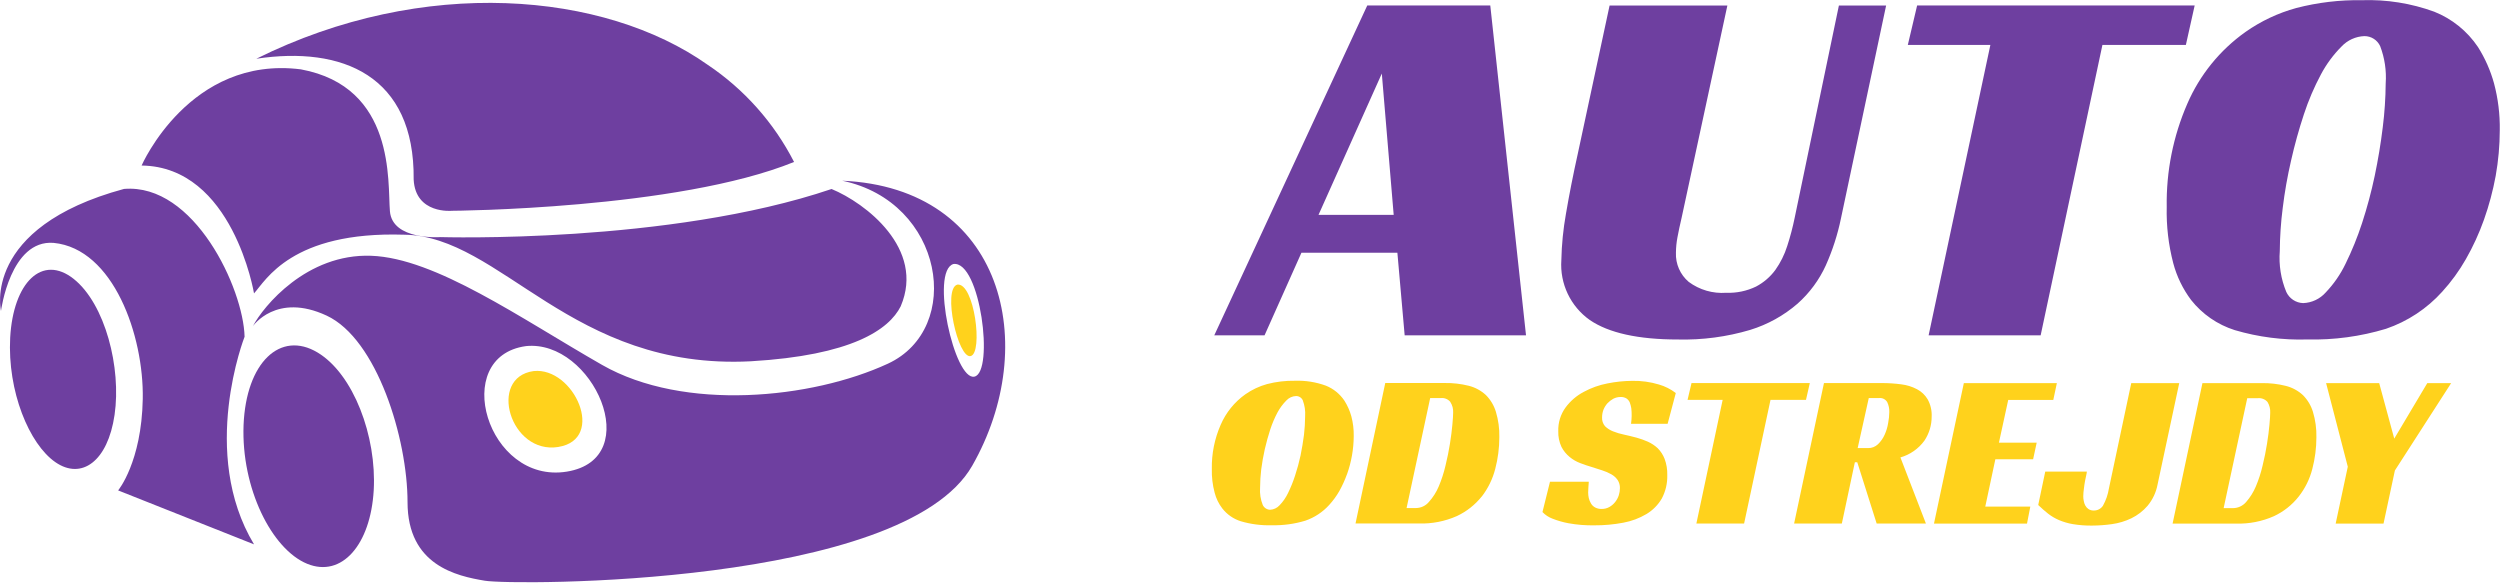 <?xml version="1.0" encoding="UTF-8" standalone="no"?>
<!DOCTYPE svg PUBLIC "-//W3C//DTD SVG 1.1//EN" "http://www.w3.org/Graphics/SVG/1.1/DTD/svg11.dtd">
<svg width="100%" height="100%" viewBox="0 0 1669 389" version="1.1" xmlns="http://www.w3.org/2000/svg" xmlns:xlink="http://www.w3.org/1999/xlink" xml:space="preserve" xmlns:serif="http://www.serif.com/" style="fill-rule:evenodd;clip-rule:evenodd;stroke-linejoin:round;stroke-miterlimit:2;">
    <g transform="matrix(1,0,0,1,-5986.57,-682.663)">
        <g transform="matrix(4.167,0,0,4.167,5580.75,0)">
            <g transform="matrix(1,0,0,1,136.574,199.922)">
                <path d="M0,17.854C0,17.854 -7.319,36.458 1.513,51.118L-20.259,42.473C-20.259,42.473 -16.498,37.963 -16.313,27.812C-16.129,17.662 -21.015,3.756 -30.583,2.817C-37.534,2.253 -39.026,13.718 -39.026,13.718C-39.026,13.718 -42.216,0.374 -19.318,-5.828C-8.055,-6.769 -0.185,10.147 0,17.854M27.088,-7.327C27.272,-24.054 15.579,-28.754 1.881,-26.685C28.723,-40.027 57.632,-37.398 74.15,-25.745C80.031,-21.812 84.809,-16.443 88.032,-10.146C69.326,-2.547 33.222,-2.326 33.222,-2.326C33.222,-2.326 27.374,-1.742 27.088,-7.331L27.088,-7.327ZM105.123,12.97C103.242,16.728 97.252,20.845 81.101,21.785C52.316,23.274 41.113,1.677 25.534,1.505C7.523,0.941 3.393,8.834 1.512,10.909C1.512,10.909 -1.861,-9.39 -16.499,-9.576C-16.499,-9.576 -8.812,-27.241 9.015,-24.986C24.225,-22.167 22.897,-6.945 23.285,-2.247C23.673,2.452 31.361,1.889 31.361,1.889C31.361,1.889 67.955,3.018 94.042,-5.816C99.48,-3.573 109.048,3.748 105.123,12.966L105.123,12.97ZM113.566,6.201C109.805,7.327 113.75,24.995 116.939,24.243C120.128,23.49 117.879,5.635 113.566,6.201M45.059,19.357C32.853,21.047 38.865,41.532 51.621,39.465C64.378,37.398 55.751,18.228 45.059,19.355L45.059,19.357ZM116.572,38.525C105.491,57.881 42.993,57.695 38.496,56.943C33.999,56.191 26.107,54.5 26.107,44.351C26.107,34.203 21.221,18.228 13.146,14.468C5.071,10.709 1.33,16.159 1.33,16.159C3.006,12.966 9.957,4.506 20.281,4.882C30.605,5.258 44.119,14.843 57.264,22.36C70.409,29.877 90.854,27.81 103.059,22.172C115.263,16.533 112.054,-3.763 95.739,-7.145C121.642,-6.016 127.631,19.167 116.572,38.525" style="fill:rgb(110,63,160);"/>
            </g>
        </g>
        <g transform="matrix(4.167,0,0,4.167,5580.75,0)">
            <g transform="matrix(1,0,0,1,318.771,206.449)">
                <path d="M0,-30.841L-10.14,-8.203L1.902,-8.203L0,-30.841ZM2.495,-2.129L-12.879,-2.129L-18.788,11.102L-26.843,11.102L-2.33,-41.746L17.378,-41.746L23.102,11.102L3.661,11.102L2.495,-2.129ZM71.146,-0.132C70.08,2.215 68.533,4.313 66.607,6.026C64.398,7.938 61.815,9.37 59.022,10.229C55.27,11.345 51.365,11.864 47.45,11.768C41.093,11.768 36.37,10.728 33.323,8.649C30.228,6.463 28.5,2.82 28.764,-0.96C28.816,-3.444 29.062,-5.921 29.5,-8.367C30.011,-11.364 30.645,-14.608 31.422,-18.104L36.492,-41.74L55.362,-41.74L48.042,-7.784C47.756,-6.558 47.531,-5.503 47.368,-4.622C47.21,-3.799 47.128,-2.963 47.122,-2.125C47.049,-0.34 47.804,1.38 49.166,2.536C50.895,3.821 53.029,4.441 55.177,4.284C56.829,4.347 58.471,4.005 59.96,3.286C61.177,2.645 62.232,1.736 63.047,0.628C63.875,-0.541 64.516,-1.832 64.949,-3.199C65.438,-4.7 65.84,-6.228 66.155,-7.776L73.228,-41.732L80.793,-41.732L73.555,-7.61C73.024,-5.039 72.217,-2.533 71.146,-0.136L71.146,-0.132ZM115.448,-35.42L105.553,11.102L87.604,11.102L97.498,-35.42L84.271,-35.42L85.763,-41.746L130.229,-41.746L128.818,-35.42L115.448,-35.42ZM159.954,-35.216C159.503,-36.21 158.51,-36.845 157.419,-36.837C156.027,-36.785 154.713,-36.187 153.759,-35.173C152.449,-33.859 151.34,-32.359 150.468,-30.72C149.37,-28.669 148.454,-26.525 147.729,-24.313C146.931,-21.899 146.237,-19.407 145.665,-16.865C145.089,-14.369 144.644,-11.844 144.336,-9.301C144.039,-7.01 143.883,-4.703 143.866,-2.393C143.693,-0.161 144.049,2.081 144.908,4.149C145.396,5.208 146.44,5.901 147.606,5.938C148.995,5.888 150.303,5.271 151.225,4.231C152.513,2.88 153.583,1.335 154.393,-0.347C155.432,-2.462 156.32,-4.648 157.05,-6.889C157.86,-9.372 158.536,-11.897 159.075,-14.453C159.62,-17.06 160.049,-19.654 160.363,-22.234C160.656,-24.567 160.814,-26.915 160.833,-29.267C160.973,-31.29 160.673,-33.32 159.954,-35.216M178.456,-14.451C178.017,-12.061 177.388,-9.709 176.575,-7.418C175.797,-5.228 174.826,-3.111 173.672,-1.093C172.608,0.775 171.339,2.52 169.89,4.108C167.441,6.827 164.337,8.875 160.874,10.057C156.793,11.289 152.541,11.865 148.28,11.762C144.348,11.885 140.421,11.379 136.647,10.264C133.886,9.392 131.45,7.71 129.656,5.437C128.331,3.67 127.359,1.664 126.794,-0.471C126.031,-3.407 125.68,-6.435 125.752,-9.467C125.658,-15.145 126.78,-20.779 129.043,-25.988C131.041,-30.614 134.274,-34.601 138.385,-37.514C140.856,-39.25 143.609,-40.546 146.522,-41.343C149.946,-42.229 153.474,-42.649 157.01,-42.592C160.956,-42.726 164.891,-42.101 168.601,-40.752C171.456,-39.617 173.901,-37.644 175.614,-35.093C176.755,-33.289 177.623,-31.325 178.189,-29.267C178.838,-26.825 179.148,-24.305 179.11,-21.778C179.106,-19.321 178.887,-16.87 178.456,-14.451" style="fill:rgb(110,63,160);"/>
            </g>
        </g>
        <g transform="matrix(4.167,0,0,4.167,5580.75,0)">
            <g transform="matrix(1,0,0,1,306.116,244.845)">
                <path d="M0,-16.878C-0.192,-17.303 -0.617,-17.574 -1.083,-17.569C-1.675,-17.55 -2.234,-17.294 -2.636,-16.86C-3.194,-16.297 -3.669,-15.658 -4.047,-14.962C-4.512,-14.087 -4.901,-13.174 -5.212,-12.233C-5.539,-11.211 -5.846,-10.148 -6.091,-9.062C-6.337,-7.977 -6.521,-6.899 -6.663,-5.836C-6.78,-4.86 -6.842,-3.878 -6.847,-2.894C-6.918,-1.946 -6.771,-0.994 -6.418,-0.112C-6.201,0.339 -5.753,0.633 -5.253,0.651C-4.665,0.626 -4.112,0.364 -3.719,-0.075C-3.167,-0.648 -2.711,-1.307 -2.37,-2.025C-1.931,-2.925 -1.554,-3.855 -1.246,-4.808C-0.896,-5.867 -0.603,-6.944 -0.366,-8.034C-0.142,-9.145 0.043,-10.249 0.186,-11.348C0.302,-12.342 0.363,-13.342 0.369,-14.343C0.428,-15.199 0.302,-16.057 0,-16.86L0,-16.878ZM7.074,-5.039C6.738,-4.109 6.328,-3.208 5.847,-2.344C5.392,-1.549 4.849,-0.807 4.232,-0.13C3.186,1.028 1.864,1.9 0.388,2.405C-1.348,2.928 -3.155,3.173 -4.968,3.131C-6.647,3.184 -8.325,2.968 -9.936,2.493C-11.11,2.124 -12.145,1.406 -12.901,0.436C-13.476,-0.311 -13.894,-1.168 -14.128,-2.081C-14.461,-3.328 -14.612,-4.617 -14.578,-5.908C-14.62,-8.328 -14.139,-10.728 -13.168,-12.945C-12.322,-14.914 -10.95,-16.611 -9.202,-17.851C-8.145,-18.59 -6.969,-19.143 -5.726,-19.487C-4.27,-19.864 -2.772,-20.043 -1.269,-20.018C0.415,-20.077 2.094,-19.812 3.679,-19.237C4.894,-18.754 5.935,-17.913 6.663,-16.827C7.15,-16.058 7.522,-15.222 7.767,-14.345C8.045,-13.304 8.176,-12.23 8.156,-11.154C8.144,-9.063 7.778,-6.99 7.074,-5.023L7.074,-5.039ZM23.633,-16.629C23.258,-17.079 22.682,-17.309 22.1,-17.242L20.403,-17.242L16.621,0.375L18.134,0.375C18.932,0.367 19.686,0.011 20.198,-0.6C20.858,-1.334 21.39,-2.173 21.773,-3.082C22.229,-4.159 22.591,-5.273 22.856,-6.413C23.162,-7.639 23.387,-8.807 23.572,-9.939C23.756,-11.072 23.878,-12.09 23.96,-12.987C24.042,-13.885 24.083,-14.523 24.083,-14.901C24.12,-15.505 23.962,-16.104 23.633,-16.612L23.633,-16.629ZM28.663,-1.475C27.592,-0.137 26.228,0.937 24.676,1.663C22.765,2.507 20.691,2.912 18.603,2.85L8.442,2.85L13.206,-19.656L22.733,-19.656C24.028,-19.677 25.319,-19.529 26.576,-19.215C27.597,-18.96 28.539,-18.454 29.315,-17.743C30.067,-16.991 30.622,-16.066 30.931,-15.048C31.329,-13.727 31.515,-12.351 31.483,-10.972C31.482,-9.261 31.262,-7.557 30.829,-5.902C30.416,-4.289 29.68,-2.777 28.663,-1.459L28.663,-1.475ZM52.582,-13.129C52.703,-13.956 52.717,-14.796 52.623,-15.627C52.569,-15.941 52.488,-16.25 52.378,-16.549C52.263,-16.807 52.079,-17.027 51.847,-17.187C51.568,-17.349 51.249,-17.429 50.926,-17.418C50.514,-17.42 50.107,-17.323 49.74,-17.134C49.392,-16.94 49.075,-16.695 48.8,-16.406C48.533,-16.103 48.319,-15.757 48.166,-15.384C48.019,-14.991 47.943,-14.576 47.942,-14.157C47.911,-13.641 48.078,-13.133 48.412,-12.738C48.776,-12.384 49.207,-12.106 49.68,-11.92C50.255,-11.689 50.85,-11.511 51.458,-11.389C52.112,-11.248 52.787,-11.082 53.503,-10.892C54.11,-10.722 54.705,-10.508 55.282,-10.254C55.86,-9.993 56.391,-9.641 56.856,-9.209C57.337,-8.724 57.713,-8.145 57.96,-7.508C58.269,-6.676 58.415,-5.792 58.389,-4.904C58.426,-3.596 58.123,-2.302 57.51,-1.146C56.913,-0.126 56.069,0.727 55.056,1.336C53.914,2.013 52.661,2.482 51.356,2.72C49.826,3.012 48.272,3.154 46.715,3.145C45.317,3.171 43.92,3.058 42.544,2.808C41.678,2.646 40.829,2.402 40.009,2.08C39.396,1.854 38.844,1.49 38.393,1.017L39.599,-3.839L45.814,-3.839C45.793,-3.626 45.773,-3.337 45.753,-2.97C45.733,-2.604 45.713,-2.314 45.713,-2.101C45.717,-1.803 45.751,-1.507 45.814,-1.216C45.886,-0.916 46.003,-0.629 46.162,-0.365C46.316,-0.097 46.543,0.124 46.816,0.273C47.142,0.448 47.508,0.534 47.879,0.52C48.315,0.528 48.746,0.417 49.126,0.201C49.482,-0.002 49.794,-0.273 50.046,-0.596C50.297,-0.914 50.491,-1.274 50.618,-1.659C50.738,-2.031 50.8,-2.42 50.802,-2.81C50.818,-3.276 50.689,-3.734 50.433,-4.123C50.171,-4.496 49.828,-4.804 49.431,-5.027C48.965,-5.291 48.471,-5.505 47.959,-5.664L46.242,-6.214C45.67,-6.379 45.076,-6.58 44.463,-6.817C43.838,-7.048 43.258,-7.383 42.746,-7.809C42.204,-8.251 41.758,-8.8 41.437,-9.422C41.075,-10.204 40.9,-11.059 40.926,-11.92C40.879,-13.285 41.289,-14.626 42.091,-15.731C42.859,-16.771 43.851,-17.625 44.994,-18.229C46.19,-18.879 47.479,-19.339 48.817,-19.593C50.123,-19.856 51.451,-19.993 52.783,-20.002C54.23,-20.032 55.671,-19.834 57.056,-19.415C58.033,-19.134 58.948,-18.671 59.754,-18.051L58.445,-13.124L52.577,-13.124L52.582,-13.129ZM74.928,-16.956L70.697,2.859L63.05,2.859L67.262,-16.956L61.639,-16.956L62.273,-19.65L81.225,-19.65L80.612,-16.956L74.928,-16.956ZM93.634,-16.584C93.357,-17.063 92.813,-17.324 92.265,-17.24L90.67,-17.24L88.891,-9.23L90.568,-9.23C91.153,-9.22 91.718,-9.44 92.142,-9.843C92.589,-10.273 92.95,-10.784 93.205,-11.35C93.481,-11.953 93.674,-12.592 93.777,-13.247C93.89,-13.825 93.952,-14.412 93.961,-15.001C93.98,-15.545 93.867,-16.086 93.634,-16.577L93.634,-16.584ZM95.739,-7.74L99.828,2.859L91.937,2.859L88.83,-6.954L88.441,-6.954L86.356,2.859L78.709,2.859L83.493,-19.648L92.795,-19.648C93.827,-19.648 94.858,-19.58 95.881,-19.444C96.76,-19.339 97.612,-19.075 98.396,-18.663C99.112,-18.291 99.706,-17.724 100.113,-17.027C100.574,-16.187 100.794,-15.236 100.747,-14.28C100.753,-12.904 100.347,-11.558 99.582,-10.416C98.635,-9.119 97.283,-8.175 95.739,-7.733L95.739,-7.74ZM113.015,-16.956L111.523,-10.101L117.574,-10.101L117.002,-7.443L110.951,-7.443L109.336,0.142L116.552,0.142L116.021,2.871L101.117,2.871L105.901,-19.636L120.804,-19.636L120.232,-16.941L113.016,-16.941L113.015,-16.956ZM135.34,0.013C134.62,0.85 133.737,1.532 132.743,2.016C131.756,2.491 130.701,2.807 129.616,2.955C128.559,3.104 127.494,3.181 126.426,3.186C125.406,3.199 124.386,3.122 123.38,2.955C122.607,2.825 121.852,2.604 121.131,2.298C120.503,2.027 119.912,1.676 119.373,1.254C118.862,0.845 118.331,0.385 117.82,-0.112L118.944,-5.464L125.608,-5.464C125.596,-5.291 125.569,-5.119 125.526,-4.951C125.465,-4.679 125.403,-4.354 125.321,-3.976C125.24,-3.598 125.199,-3.185 125.138,-2.737C125.076,-2.326 125.042,-1.911 125.036,-1.496C125.034,-1.246 125.062,-0.996 125.118,-0.752C125.157,-0.497 125.24,-0.251 125.363,-0.024C125.486,0.203 125.661,0.397 125.874,0.542C126.124,0.702 126.416,0.783 126.713,0.773C127.302,0.786 127.856,0.499 128.185,0.011C128.666,-0.853 128.992,-1.795 129.147,-2.772L132.724,-19.642L140.411,-19.642L136.935,-3.373C136.699,-2.128 136.15,-0.963 135.34,0.011L135.34,0.013ZM154.557,-16.612C154.171,-17.059 153.591,-17.288 153.004,-17.226L151.307,-17.226L147.524,0.391L149.038,0.391C149.84,0.38 150.6,0.025 151.123,-0.584C151.769,-1.324 152.293,-2.162 152.676,-3.066C153.132,-4.143 153.495,-5.257 153.759,-6.396C154.066,-7.623 154.29,-8.79 154.475,-9.923C154.66,-11.056 154.781,-12.074 154.863,-12.971C154.945,-13.869 154.986,-14.506 154.986,-14.885C155.022,-15.491 154.872,-16.093 154.557,-16.612M159.545,-1.459C158.487,-0.117 157.128,0.958 155.579,1.679C153.669,2.525 151.594,2.931 149.507,2.867L139.346,2.867L144.129,-19.64L153.635,-19.64C154.93,-19.662 156.223,-19.513 157.479,-19.198C158.5,-18.943 159.441,-18.438 160.218,-17.726C160.97,-16.975 161.525,-16.049 161.833,-15.032C162.231,-13.711 162.417,-12.335 162.385,-10.955C162.384,-9.244 162.164,-7.541 161.731,-5.885C161.319,-4.274 160.574,-2.766 159.545,-1.459M174.96,-5.642L173.14,2.865L165.474,2.865L167.416,-6.245L163.94,-19.642L172.445,-19.642L174.858,-10.747L180.153,-19.642L183.976,-19.642L174.96,-5.642Z" style="fill:rgb(255,210,28);"/>
            </g>
        </g>
        <g transform="matrix(4.167,0,0,4.167,5580.75,0)">
            <g transform="matrix(1,0,0,1,109.221,236.713)">
                <path d="M0,-28.182C5.029,-24.148 7.626,-13.961 6.522,-6.415C5.438,1.039 1.227,4.044 -2.944,1.169C-7.175,-1.744 -10.651,-10.232 -10.201,-18.782C-9.711,-27.652 -5.071,-32.226 0,-28.184L0,-28.182Z" style="fill:rgb(110,63,160);"/>
            </g>
        </g>
        <g transform="matrix(4.167,0,0,4.167,5580.75,0)">
            <g transform="matrix(1,0,0,1,136.411,241.209)">
                <path d="M0,-9.288C0.409,-19.32 5.888,-24.488 11.857,-20.908C17.602,-17.459 21.343,-7.495 20.852,1.171C20.341,9.921 15.721,15.2 10.201,12.947C4.498,10.616 -0.388,0.797 0,-9.29L0,-9.288Z" style="fill:rgb(110,63,160);"/>
            </g>
        </g>
        <g transform="matrix(4.167,0,0,4.167,5580.75,0)">
            <g transform="matrix(1,0,0,1,252.901,209.534)">
                <path d="M0,11.339C-2.024,11.817 -4.539,0.6 -2.146,-0.11C0.593,-0.478 2.023,10.861 0,11.337L0,11.339Z" style="fill:rgb(255,210,28);"/>
            </g>
        </g>
        <g transform="matrix(4.167,0,0,4.167,5580.75,0)">
            <g transform="matrix(1,0,0,1,186.846,223.841)">
                <path d="M0,11.594C-7.727,12.845 -11.346,0.456 -3.966,-0.566C2.495,-1.251 7.707,10.341 0,11.59L0,11.594Z" style="fill:rgb(255,210,28);"/>
            </g>
        </g>
    </g>
</svg>
